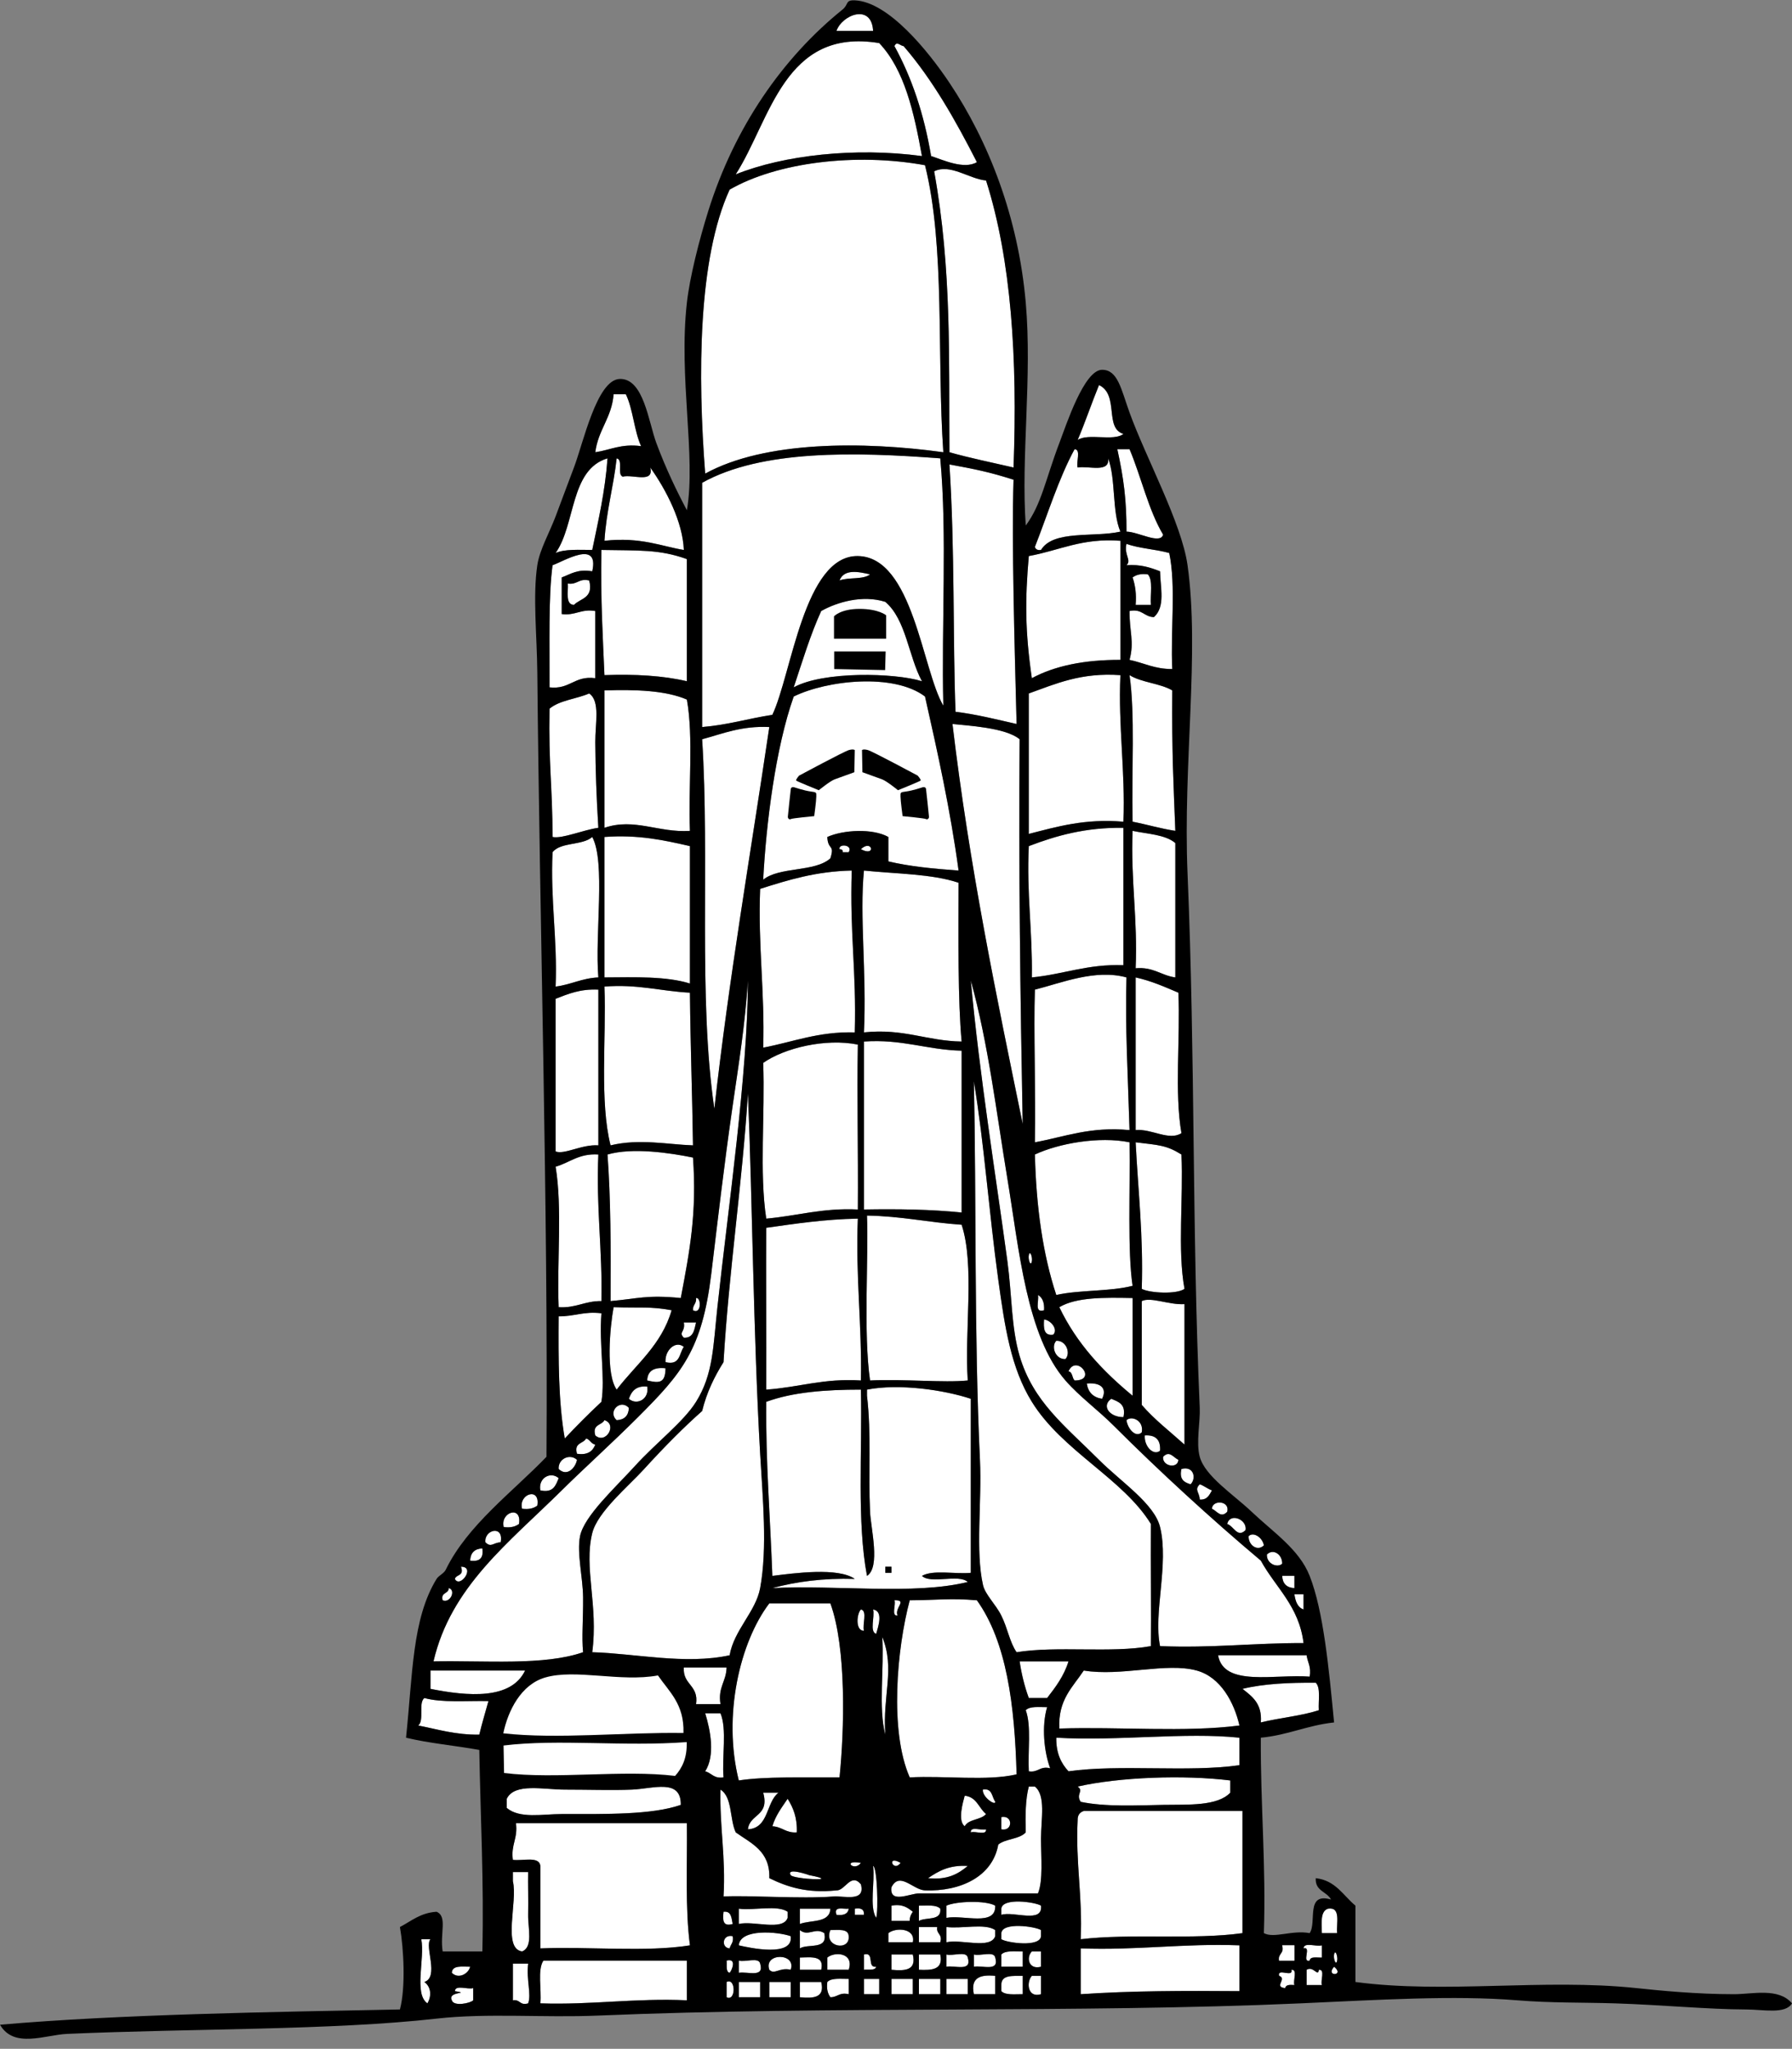 <?xml version="1.0" encoding="UTF-8"?><svg xmlns="http://www.w3.org/2000/svg" xmlns:xlink="http://www.w3.org/1999/xlink" height="671.0" preserveAspectRatio="xMidYMid meet" version="1.0" viewBox="0.0 -0.1 587.0 671.0" width="587.0" zoomAndPan="magnify"><rect x="0.0" y="-0.1" width="587.0" height="671.0" fill="#808080" stroke="none"/><g id="change1_1"><path d="m286 10.009h-12c1.9-5.362 11.53-9.014 12 0z" fill="#fff"/></g><g id="change1_2"><path d="m302,51.009c-21.846-2.921-45.235-.328-61,6 11.438-17.896 15.842-48.157 47-43 8.28,8.724 11.39,22.611 14,37z" fill="#fff"/></g><g id="change1_3"><path d="m293,15.009c.732-1.781 1.818-.144 3,0 9.568,11.099 17.011,24.322 24,38-4.224,2.521-11.196-.776-15-2-2.3-13.698-6.32-25.682-12-36z" fill="#fff"/></g><g id="change1_4"><path d="m303 54.009c6.682 26.652 3.842 62.825 6 94-26.396-3.646-58.532-3.713-78 7-2.485-32.153-2.377-70.376 8-93 15.47-8.928 41.27-12.147 64-8.001z" fill="#fff"/></g><g id="change1_5"><path d="m306,56.009c5.302-2.607 11.471,2.509 17,3 8.278,26.055 10.334,58.333 9,94-7.035-1.631-14.252-3.081-21-5-.23-29.87.84-59.812-5-92.001z" fill="#fff"/></g><g id="change1_6"><path d="m360,126.01c6.693,3.197 1.661,14.111 8,16-3.141,2.526-11.672-.338-15,2 2.49-5.84 4.58-12.09 7-18z" fill="#fff"/></g><g id="change1_7"><path d="m201,129.01h4c2.393,4.94 2.704,11.963 5,17-6.532-.866-10.063,1.27-15,2 .94-7.4 5.4-11.27 6-19z" fill="#fff"/></g><g id="change1_8"><path d="m341,180.01c-1.162.163-1.779-.221-2-1 4.233-10.767 7.729-22.271 13-32 2.209.125.425,4.242 1,6 3.722-.612 10.558,1.891 10-3 2.541,6.792 1.229,17.438 4,24-8.7,1.97-21.96-.63-26,6z" fill="#fff"/></g><g id="change1_9"><path d="m366,147.01h4c3.854,9.146 6.154,19.846 11,28-.954,3.286-8.123-.94-12-1 .02-10.26-.87-17.23-3-27z" fill="#fff"/></g><g id="change1_10"><path d="m308,150.01c2.299,25.035.359,54.308 1,81-6.907-11.664-9.932-48.744-28-49-17.588-.25-21.693,38.684-28,52-7.815,1.185-14.669,3.331-23,4v-80c19.6-10.91 50.13-10.1 78-8z" fill="#fff"/></g><g id="change1_11"><path d="m199,150.01c-.781,10.885-3.011,20.323-5,30-4.35-.017-8.998-.331-12,1 6.61-9.39 4.67-27.33 17-31z" fill="#fff"/></g><g id="change1_12"><path d="m202,150.01c2.246.42.027,5.306 2,6 3.141-.859 10.338,2.338 9-3 5.246,7.334 10.653,17.867 11,27-6.909-1.057-14.1-4.355-26-3 .6-9.73 2.97-17.7 4-27z" fill="#fff"/></g><g id="change1_13"><path d="m311,152.01c8.081,1.488 12.818,2.388 21,5-.634,20.418.343,54.425 1,80-6.531-1.469-12.886-3.114-20-4-.9-23.12-.2-53.57-2-81z" fill="#fff"/></g><g id="change1_14"><path d="m367,177.01v39c-11.708-.042-21.419,1.915-29,6-2.236-15.45-2.239-25.704-1-40 9.9-1.77 17.36-5.97 30-5z" fill="#fff"/></g><g id="change1_15"><path d="m369,178.01c4.137,1.53 9.578,1.755 14,3 2.28,10.72.373,25.627 1,38-5.721.054-9.321-2.012-14-3 1.62-5.937-.061-9.33 0-16 4.178-.844 4.723,1.944 8,2 3.819-3.47 2.082-9.611 2-15-3.113-1.22-6.339-2.328-11-2 1.77-1.67-.89-3.35 0-7z" fill="#fff"/></g><g id="change1_16"><path d="m197,180.01c12.14.238 18.9-.277 28,3v40c-7.825-1.841-16.969-2.364-27-2-.48-11.59-1.32-24.85-1-41z" fill="#fff"/></g><g id="change1_17"><path d="m194,187.01c-4.838-.838-7.072.928-10,2v12c4.564.564 6.228-1.772 11-1v22c-6.905-.905-8.234,3.766-15,3 .072-14.35-.388-29.622 1-40 3.47-1.17 15.4-8.62 13,2z" fill="#fff"/></g><g id="change1_18"><path d="m285,188.01c-2.203,1.797-7.126.874-10,2 1.46-3.82 6.11-2.91 10-2z" fill="#fff"/></g><g id="change1_19"><path d="m376,188.01c1.774,1.893.729,6.604 1,10h-5c.309-3.643-.159-6.508-1-9 1.16-.84 2.68-1.32 5-1z" fill="#fff"/></g><g id="change1_20"><path d="m193,190.01c1.508,5.841-2.867,5.8-5,8-2.86-.14-1.829-4.171-2-7 3.16.49 3.53-1.8 7-1z" fill="#fff"/></g><g id="change1_21"><path d="m302 223.01c-8.804-2.774-32.348-3.346-42 2 2.825-8.508 5.445-17.222 9-25 5.201-2.916 13.528-5.36 21-3 6.83 5.83 7.56 17.77 12 26z" fill="#fff"/></g><g id="change1_22"><path d="m367,221.01c-.731,17.065 1.63,31.037 1,48-12.726-1.059-21.702,1.631-31,4v-46c8.84-3.16 17.09-6.91 30-6z" fill="#fff"/></g><g id="change1_23"><path d="m370,221.01c3.898,2.435 10.003,2.664 14,5-.158,20.808.389,30.094 1,46-4.928-.738-9.243-2.09-14-3-.35-16.82.84-35.27-1-48z" fill="#fff"/></g><g id="change1_24"><path d="m303,228.01c4.173,18.494 8.296,37.037 11,57-8.09-.577-16.002-1.331-23-3v-8c-5.13-2.862-14.697-2.359-20,0 .195,4.515 2.515,2.235 1,7-5.081,4.586-16.67,2.663-22,7 .953-18.383 4.059-43.273 10-60 10.9-5.35 32.78-7.74 43,0z" fill="#fff"/></g><g id="change1_25"><path d="m198,226.01c10.315-.315 20.007-.007 27,3 2.219,12.448.417,28.916 1,43-10.282.699-18.168-4.349-28-1v-45z" fill="#fff"/></g><g id="change1_26"><path d="m193,227.01c3.696,2.532 1.951,9.949 2,16 .073,9.048.364,17.906 1,28-4.936.674-11.929,3.691-15,3-.039-16.916-1.323-23.277-1-42 3.24-2.77 8.83-3.18 13-5z" fill="#fff"/></g><g id="change1_27"><path d="m334,242.01c-.331,42.664.207,84.459 1,126-8.569-41.692-17.414-84.009-23-131 4.65.53 17.39,1.13 22,5z" fill="#fff"/></g><g id="change1_28"><path d="m252 238.01c-6.137 41.53-13.21 82.124-18 125-5.363-36.304-1.495-81.838-4-121 6.83-1.84 12.89-4.44 22-4z" fill="#fff"/></g><g id="change1_29"><path d="m368,271.01v45c-11.773-.44-19.66,3.007-30,4 .257-14.923-1.761-27.572-1-43 8.93-3.41 18.5-6.16 31-6z" fill="#fff"/></g><g id="change1_30"><path d="m371,272.01c4.965,1.035 10.777,1.223 14,4v44c-4.688-.646-7.155-3.511-13-3 .71-16.05-1.66-29.01-1-45z" fill="#fff"/></g><g id="change1_31"><path d="m196,320.01c-5.426.24-8.956,2.377-14,3 .624-15.624-1.735-28.265-1-44 2.605-3.395 9.848-2.152 13-5 4.44,8.22.82,31.89 2,46z" fill="#fff"/></g><g id="change1_32"><path d="m198,274.01c11.151-.818 19.593,1.073 28,3v45c-7.604-2.396-17.919-2.081-28-2v-46z" fill="#fff"/></g><g id="change1_33"><path d="m275,278.01c-.396-1.94 4.555-1.461 3,1h-2c.18-.85-.39-.95-1-1z" fill="#fff"/></g><g id="change1_34"><path d="m282 278.01c3.72-3.49 5.07 2.73 0 0z" fill="#fff"/></g><g id="change1_35"><path d="m279,285.01c-.675,20.76 1.543,32.462 1,53-11.979-.312-20.192,3.141-30,5 .569-18.236-1.757-33.576-1-52 9.11-2.89 18.25-5.75 30-6z" fill="#fff"/></g><g id="change1_36"><path d="m314,289.01c-.044,17.675-.25,38.695 1,52-11.48-.186-18.968-4.365-32-3 .914-19.704-1.471-37.893 0-53 10.57,1.1 22.27,1.06 31,4z" fill="#fff"/></g><g id="change1_37"><path d="m369,320.01c-.469,16.171.457,31.694 1,50-12.883-1.217-21.146,2.188-31,4 .323-16.555-.468-36.549 0-50 8.61-2.15 19.73-6.82 30-4z" fill="#fff"/></g><g id="change1_38"><path d="m372,320.01c5.188,1.145 9.546,3.121 14,5 .664,15.002-1.33,32.665 1,46-4.02,2.646-9.788-1.516-15-1v-50z" fill="#fff"/></g><g id="change1_39"><path d="m245,321.01c-.146,31.422-6.34,73.284-10,107-1.408,12.967-1.352,21.951-7,31-4.096,6.561-13.146,13.443-20,21-6.39,7.045-16.655,16.354-18,23-1.099,5.43.94,13.576 1,20 .067,7.219-.499,13.062 0,18-12.862,4.471-31.996,2.67-49,3 5.685-24.484 24.591-38.775 42-56 7.462-7.383 16.531-15.529 25-24 14.391-14.391 20.99-22.045 24-47 2.09-17.328 4.172-35.446 7-55 2.06-14.26 4.01-26.08 5-41z" fill="#fff"/></g><g id="change1_40"><path d="m318,321.01c5.725,20.651 8.324,42.801 12,65 3.828,23.119 6.265,51.402 19,66 4.646,5.324 10.517,9.518 16,15 14.572,14.572 31.774,30.367 48,44 4.833,8.832 12.497,14.836 14,27-16.049-.049-30.291,1.709-47,1-2.26-10.818 2.972-26.799 0-39-1.856-7.621-12.8-14.801-20-22-11.265-11.266-21.521-18.973-26-34-2.756-9.248-2.529-20.145-4-31-3.84-28.33-9.07-60.38-12-92z" fill="#fff"/></g><g id="change1_41"><path d="m198,323.01c10.867-.867 18.482,1.518 28,2 .167,17.758.741,32.225 1,50-8.288-.276-17.53-2.277-27,0-3.62-14.39-1.38-34.62-2-52z" fill="#fff"/></g><g id="change1_42"><path d="m196,324.01v51c-5.392-.391-11.081,3.123-14,2v-50c4.09-1.58 8.04-3.29 14-3z" fill="#fff"/></g><g id="change1_43"><path d="m281,342.01c-.287,17.717.139,34.347 0,54-11.561-.562-19.904,2.098-30,3-2.303-15.03-.356-34.311-1-51 6.88-4.87 20.41-8.15 31-6z" fill="#fff"/></g><g id="change1_44"><path d="m315,344.01v53c-9.965-1.035-20.807-1.194-32-1v-55c12.54-.88 20.6,2.73 32,3z" fill="#fff"/></g><g id="change1_45"><path d="m319,354.01c3.421,20.595 4.911,42.562 8,65 2.138,15.533 4.15,28.936 11,40 9.975,16.113 29.858,25.139 39,40-.089,12.762.122,30.537 0,40-12.972,2.361-30.819-.152-44,2-2.331-3.426-2.849-7.662-5-12-1.833-3.695-5.28-6.846-6-10-2.527-11.072-.343-27.189-1-41-1.94-40.86-1.14-85.15-2-124z" fill="#fff"/></g><g id="change1_46"><path d="m245,358.01c1.462,35.232 1.759,78.525 4,118 .821,14.465 2.439,30.777 0,44-1.427,7.734-8.571,13.729-10,22-14.563,3.158-30.699-.582-45-1 2.033-15.381-2.816-27.682 0-39 1.738-6.986 11.915-15.408 17-21 6.705-7.373 13.175-13.852 19-19 1.505-6.162 4.045-11.289 7-16 1.8-30.2 6.09-57.91 8-88z" fill="#fff"/></g><g id="change1_47"><path d="m370,374.01c.241,15.832-.7,35.65 1,47-7.419,1.914-17.376,1.291-25,3-4.385-13.281-6.576-28.758-7-46 7.64-3.59 20.96-6.05 31-4z" fill="#fff"/></g><g id="change1_48"><path d="m372,374.01c7.601.939 10.034.9 15,4 .664,14.336-1.33,31.33 1,44-2.565,1.848-11.361,1.398-14,0 .56-17.23-1.2-32.13-2-48z" fill="#fff"/></g><g id="change1_49"><path d="m227,379.01c1.298,18.043-1.042,30.467-4,46-11.233-1.094-13.956.215-23,1 .105-17.666.048-33.815-1-48 8.2-2.37 20.43-.55 28,1z" fill="#fff"/></g><g id="change1_50"><path d="m196,378.01c-.775,17.107 1.371,31.295 1,48-5.417-.084-8.314,2.354-14,2-.592-15.074 1.232-32.565-1-46 4.66-1.34 7.59-4.41 14-4z" fill="#fff"/></g><g id="change1_51"><path d="m284,398.01c11.173.16 20.376,2.289 31,3 4.342,13.324.902,34.432 2,51-7.849.811-21.188-.543-32,0-2.23-15.48-.46-40.16-1-54z" fill="#fff"/></g><g id="change1_52"><path d="m281,399.01c-.774,18.773 1.362,34.639 1,53-12.114-.781-20.401,2.266-31,3 .084-17.125-.116-39.164 0-53 9.64-1.36 19.2-2.81 30-3z" fill="#fff"/></g><g id="change1_53"><path d="m337,411.01c.381-1.902 1.272.639 1,2-.38,1.9-1.27-.64-1-2z" fill="#fff"/></g><g id="change1_54"><path d="m340,424.01c1.483.85 2.15,2.518 2,5-3.36,1.03-1.56-3.11-2-5z" fill="#fff"/></g><g id="change1_55"><path d="m228,425.01c1.765-.318 1.785,5.602-1,4-.13-1.8 1.22-2.11 1-4z" fill="#fff"/></g><g id="change1_56"><path d="m371 425.01v32c-9.685-7.982-18.29-17.045-24-29 5.65-3.35 14.83-3.17 24-3z" fill="#fff"/></g><g id="change1_57"><path d="m388 427.01v46c-4.731-4.27-9.838-8.162-14-13v-34c2.98-1.47 8.97 1.32 14 1z" fill="#fff"/></g><g id="change1_58"><path d="m201,428.01c8.583.309 12.083-.299 19,1-3.284,11.383-11.646,17.688-18,26-3.62-5.17-2.22-20.27-1-27z" fill="#fff"/></g><g id="change1_59"><path d="m197,430.01c-.789,10.371 1.285,21.23 0,29-4.132,3.867-8.132,7.867-12,12-2.102-11.898-2.092-25.908-2-40 5.07.07 8.28-1.72 14-1z" fill="#fff"/></g><g id="change1_60"><path d="m342,432.01c2.517.408 4.594,3.422 3,5-3.12.46-3.2-2.14-3-5z" fill="#fff"/></g><g id="change1_61"><path d="m224,433.01h4c-.564,2.436-.856,5.145-4,5-1.88-1.91.59-1.81 0-5z" fill="#fff"/></g><g id="change1_62"><path d="m346,439.01c3.281-.158 4.798,4.084 3,6-3.28.16-4.8-4.09-3-6z" fill="#fff"/></g><g id="change1_63"><path d="m224,441.01c-1.554,2.113-1.141,6.193-6,5-.28-3.88 3.28-7.22 6-5z" fill="#fff"/></g><g id="change1_64"><path d="m352,452.01c-.86-.807-.594-2.74-2-3 2.55-5.76 9.69,3.06 2,3z" fill="#fff"/></g><g id="change1_65"><path d="m218,448.01c-.05,4.932-2.05,4.938-6,4 .13-3.2 2.27-4.4 6-4z" fill="#fff"/></g><g id="change1_66"><path d="m356,453.01c4.629-.43 6.726,1.668 5,5-2.89-.44-4.56-2.11-5-5z" fill="#fff"/></g><g id="change1_67"><path d="m212,454.01c.767,4.115-3.41,6.297-6,4 .87-2.47 2.33-4.34 6-4z" fill="#fff"/></g><g id="change1_68"><path d="m318,458.01v57c-5.186.48-12.41-1.078-16,1 2.875,2.791 12.06-.727 15,2-17.654,4.344-43.102.898-64,2 7.88-2.121 16.688-3.312 27-3-5.415-3.869-19.92-1.881-27-1-.684-18.982-2.203-37.131-2-57 8.511-3.154 19.323-4.01 31-4 .458,20.543-1.342,43.342 2,61 4.479-2.857 1.255-15.512 1-21-.602-12.932.486-25.227-1-38v-2c10.49-2.05 25.17.08 34,3zm-28,57h2v-2h-2v2z" fill="#fff"/></g><g id="change1_69"><path d="m364,458.01c2.367.965 4.913,1.754 4,6-4.52.05-7.3-3.65-4-6z" fill="#fff"/></g><g id="change1_70"><path d="m206,461.01c-.122,2.545-1.456,3.877-4,4-3.11-2.76 1.24-7.11 4-4z" fill="#fff"/></g><g id="change1_71"><path d="m374,469.01c-2.005,1.887-4.648-1.229-5-4 1.69-1.57 5.77.1 5,4z" fill="#fff"/></g><g id="change1_72"><path d="m198,465.01c4.349,1.418.417,8.029-3,5-1.06-3.73 2.1-3.23 3-5z" fill="#fff"/></g><g id="change1_73"><path d="m375,470.01c3.562-.229 5.229,1.438 5,5-2.1,1.8-5.28-1.38-5-5z" fill="#fff"/></g><g id="change1_74"><path d="m192,471.01c1.313.354 1.573,1.76 3,2-.848,2.152-2.463,3.537-6,3-1.06-3.73 2.1-3.23 3-5z" fill="#fff"/></g><g id="change1_75"><path d="m386,478.01c-.184,3.072-5.386,2.1-5-1 2.08-2.17 3.23.12 5,1z" fill="#fff"/></g><g id="change1_76"><path d="m189,478.01c-.5,2.623-3.247,5.635-6,3-.24-3.36 3.71-5.17 6-3z" fill="#fff"/></g><g id="change1_77"><path d="m387,481.01c4.046-1.121 4.944,3.07 3,5-2.06-.6-3.79-1.55-3-5z" fill="#fff"/></g><g id="change1_78"><path d="m183,484.01c-.966,2.367-1.754,4.912-6,4-.77-4.12 3.41-6.3 6-4z" fill="#fff"/></g><g id="change1_79"><path d="m393,486.01c1.479.521 2.521,1.479 4,2-.869,1.463-1.497,3.17-4,3-.11-2.49-1.87-3.1 0-5z" fill="#fff"/></g><g id="change1_80"><path d="m176,493.01c-1.161.838-2.681,1.318-5,1-1.22-4.88 6.04-7.23 5-1z" fill="#fff"/></g><g id="change1_81"><path d="m402,495.01c-2.081,2.17-3.232-.123-5-1 .09-2.98 5.96-2.68 5,1z" fill="#fff"/></g><g id="change1_82"><path d="m170,499.01c-1.161.838-2.681,1.318-5,1-1.22-4.88 6.04-7.23 5-1z" fill="#fff"/></g><g id="change1_83"><path d="m408,501.01c-2.678,2.693-3.803-1.273-6-2 .82-3.79 6.6-1.54 6,2z" fill="#fff"/></g><g id="change1_84"><path d="m164,505.01c-2.488.109-3.096,1.873-5,0-.47-4.17 6.11-5.79 5,0z" fill="#fff"/></g><g id="change1_85"><path d="m414,506.01c-2.059,2.074-5.072-.004-5-3 1.58-1.59 4.59.48 5,3z" fill="#fff"/></g><g id="change1_86"><path d="m158,507.01c.464,3.131-.869,4.463-4,4 .12-2.55 1.46-3.88 4-4z" fill="#fff"/></g><g id="change1_87"><path d="m420,512.01c-1.481,1.496-5.169.092-5-3 2.06-2.07 5.07,0 5,3z" fill="#fff"/></g><g id="change1_88"><path d="m151,513.01c4.91-.023-.37,7.252-2,4 .43-1.57 3.15-.86 2-4z" fill="#fff"/></g><g id="change2_1"><path d="m290 513.01h2v2h-2v-2z" fill="inherit"/></g><g id="change1_89"><path d="m420,516.01h4v4c-2.54-.12-3.88-1.46-4-4z" fill="#fff"/></g><g id="change1_90"><path d="m147,520.01c2.433.627.529,5.053-2,4-.73-2.73 1.99-2.01 2-4z" fill="#fff"/></g><g id="change1_91"><path d="m424,522.01h3v5c-1.98-.69-2.67-2.67-3-5z" fill="#fff"/></g><g id="change1_92"><path d="m320,524.01c9.734,13.6 12.386,34.279 13,57-9.729,2.271-23.621.379-35,1-6.688-15.15-4.221-42.227 0-58 9.32-.06 13.29-.76 22,0z" fill="#fff"/></g><g id="change1_93"><path d="m293,524.01c4.416-.146-.095,2.449 1,5-2.17.17-.45-3.55-1-5z" fill="#fff"/></g><g id="change1_94"><path d="m272,525.01c5.329,14.666 4.575,41.523 3,57-12.382.092-24.258-.338-33,1-5.324-21.301.391-45.357 10-58h20z" fill="#fff"/></g><g id="change1_95"><path d="m282,527.01c2.236.432.405,4.928 1,7-2.91-.02-2.36-5.65-1-7z" fill="#fff"/></g><g id="change1_96"><path d="m286,527.01c3.513.547 1.605,5.799 1,8-2.26-.75-.39-5.61-1-8z" fill="#fff"/></g><g id="change1_97"><path d="m289,536.01c4.262,10.498.053,18.967 1,32-2.33-8.67-.34-21.66-1-32z" fill="#fff"/></g><g id="change1_98"><path d="m399,542.01h29c.319,2.348 1.58,3.754 1,7-11.44-.9-28.15,3.48-30-7z" fill="#fff"/></g><g id="change1_99"><path d="m334 544.01h16c-1.497 4.836-4.237 8.43-7 12h-6c-1.34-3.67-2.36-7.64-3-12z" fill="#fff"/></g><g id="change1_100"><path d="m224,546.01h14c-.079,4.586-2.89,6.443-2,12h-8c.94-6.28-4.4-6.27-4-12z" fill="#fff"/></g><g id="change1_101"><path d="m141 547.01h31c-4.596 9.662-18.839 8.436-31 6v-6z" fill="#fff"/></g><g id="change1_102"><path d="m406,565.01c-17.689,2.311-39.649.352-59,1-.473-9.473 4.431-13.57 8-19 12.328,2.02 26.996-2.744 37,0 7.9,2.16 12.29,10.55 14,18z" fill="#fff"/></g><g id="change1_103"><path d="m431,551.01c1.675,1.658.796,5.871 1,9-5.786,1.881-12.849,2.484-19,4 .496-6.162-2.832-8.502-6-11 6.98-1.69 15.26-2.07 24-2z" fill="#fff"/></g><g id="change1_104"><path d="m139,556.01c5.738,1.596 13.821.846 21,1-1.013,3.654-2.1,7.232-3,11-7.768.102-13.594-1.74-20-3 2.04-1.62-.04-7.38 2-9z" fill="#fff"/></g><g id="change1_105"><path d="m343,559.01c-1.863,6.232-.989,14.701 1,20-3.469-.803-3.844,1.488-7,1-.349-6.65.887-14.887-1-20 1.29-1.38 4.34-.99 7-1z" fill="#fff"/></g><g id="change1_106"><path d="m231,561.01h5c2.174,5.158.449,14.217 1,21-3.146.479-3.909-1.424-6-2 3.31-5.2 1.73-13.35 0-19z" fill="#fff"/></g><g id="change1_107"><path d="m406,569.01v9c-16.921,2.412-39.047-.381-56,2-2.406-2.594-4.082-5.918-4-11 20.53,1.16 42.09-1.87 60,0z" fill="#fff"/></g><g id="change1_108"><path d="m403,583.01v4c-4.226,4.477-13.815,3.863-22,4-8.632.145-18.906.701-27-1-1.716-2.555 1.146-3.5-1-5 13.57-3.1 34.78-3.88 50-2z" fill="#fff"/></g><g id="change1_109"><path d="m223,591.01c-9.451,3.295-24.468,3-39,3-6.252,0-13.749,1.605-18-2v-3c2.541-5.273 12.034-3 19-3 7.46,0 15.644.262 22,0 6.98-.29 16.16-3.73 16,5z" fill="#fff"/></g><g id="change1_110"><path d="m337,585.01h2c3.644,2.979 2,10.57 2,17 0,6.314.724,13.781-1,18-12.614-.012-28.124.016-39,0-2.93-.004-9.689,3.502-9-2 2.689-5.361 7.066.857 11,1 11.465.414 22.116-4.41 24-15 2.369-1.965 6.959-1.709 9-4-.15-5.49-.11-10.78 1-15z" fill="#fff"/></g><g id="change1_111"><path d="m236,586.01c3.938,2.396 2.981,9.686 5,14 5.035,3.631 11.282,6.051 11,15 5.825,2.842 12.312,5.021 22,4 2.859.125 4.678-5.898 8-2 1.572,5.963-5.568,3.729-9,4-10.763.852-27.916-.467-36,0 .77-12.77-1.29-22.72-1-35z" fill="#fff"/></g><g id="change1_112"><path d="m250,587.01h5c-4.137,3.195-3.074,11.592-10,12 .54-5.13 7.15-4.18 5-12z" fill="#fff"/></g><g id="change1_113"><path d="m316,588.01c3.946.387 4.602,4.064 7,6-1.682,1.984-5.739,1.594-7,4-2.39-1.81-.56-7.83 0-10z" fill="#fff"/></g><g id="change1_114"><path d="m258,589.01c1.796,2.869 3.19,6.145 3,11-3.601.268-4.819-1.848-8-2 1.07-3.6 3.13-6.2 5-9z" fill="#fff"/></g><g id="change1_115"><path d="m407,593.01v40c-16.084,2.248-36.617.049-53,2 .654-13.988-1.717-24.951-1-39-.044-1.711.743-2.59 2-3h52z" fill="#fff"/></g><g id="change1_116"><path d="m328,595.01c3.851-.789 3.851,4.787 0,4v-4z" fill="#fff"/></g><g id="change1_117"><path d="m225,597.01c.156,13.51-.599,27.932 1,40-14.366,2.301-32.976.357-49,1v-27c-.351-3.314-5.764-1.568-9-2-.697-5.031 1.697-6.971 1-12h56z" fill="#fff"/></g><g id="change1_118"><path d="m318,600.01c-.169-2.168 3.547-.453 5-1 .17,2.17-3.55.45-5,1z" fill="#fff"/></g><g id="change1_119"><path d="m295 610.01c-2.42 3.28-4.78-2.78 0 0z" fill="#fff"/></g><g id="change1_120"><path d="m282 610.01c-2.2 3.05-6.4-1.16 0 0z" fill="#fff"/></g><g id="change1_121"><path d="m286,611.01c1.319.273 1.782,14.547 1,17-2.31-3.69-.35-11.65-1-17z" fill="#fff"/></g><g id="change1_122"><path d="m317 611.01c-3.086 2.58-6.665 4.668-13 4 3.37-2.3 6.95-4.38 13-4z" fill="#fff"/></g><g id="change1_123"><path d="m168,613.01h5c-.079,4.029.103,9.035 0,14-.088,4.293 1.72,10.572-2,12-6.502-.994-1.358-16.328-3-23v-3z" fill="#fff"/></g><g id="change1_124"><path d="m259,614.01c-1.596-2.697 6.331.062 6,0 11.55,2.2-5.2,1.35-6,0z" fill="#fff"/></g><g id="change1_125"><path d="m326,624.01c.272,6.939-10.42,2.912-16,4v-4c3.25-1.45 12.81-1.81 16,0z" fill="#fff"/></g><g id="change1_126"><path d="m341,624.01c.641,5.975-8.943,1.725-13,3v-2c.33-3.71 11.08-2.2 13-1z" fill="#fff"/></g><g id="change1_127"><path d="m292,624.01c3.648-.648 5.326.674 7,2-.529.805-1.043,1.623-1,3h-6v-5z" fill="#fff"/></g><g id="change1_128"><path d="m301,624.01c2.656.01 5.711-.379 7,1 .472,4.139-4.677,2.656-7,4v-5z" fill="#fff"/></g><g id="change1_129"><path d="m242,625.01c5.017.648 12.644-1.311 16,1v2c-1.584,4.414-11.151.85-16,2v-5z" fill="#fff"/></g><g id="change1_130"><path d="m262,625.01h10c-.208,4.791-6.378,3.621-10,5v-5z" fill="#fff"/></g><g id="change1_131"><path d="m278,625.01c-.241,1.758-1.721,2.279-4,2-1.01-3.01 2.23-1.77 4-2z" fill="#fff"/></g><g id="change1_132"><path d="m280,625.01c2.007-.34 3.129.205 3,2h-3v-2z" fill="#fff"/></g><g id="change1_133"><path d="m435,625.01c4.335-.668 2.692,4.641 3,8h-5c-.1-3.44-.52-7.18 2-8z" fill="#fff"/></g><g id="change1_134"><path d="m237,626.01c2.638-.305 2.579,2.088 3,4-3.34,1-3.28-1.39-3-4z" fill="#fff"/></g><g id="change1_135"><path d="m301,631.01h6c-.409,2.408 1.826,2.174 1,5h-7v-5z" fill="#fff"/></g><g id="change1_136"><path d="m310,631.01c5.017.648 12.644-1.311 16,1v2c-1.585,4.416-11.15.85-16,2v-5z" fill="#fff"/></g><g id="change1_137"><path d="m341,632.01v2c-.331,3.707-11.082,2.199-13,1v-2c.33-3.71 11.08-2.2 13-1z" fill="#fff"/></g><g id="change1_138"><path d="m262 632.01c2.79 2.277 4.939-1.008 8 1 1.266 5.6-5.315 3.352-8 5v-6z" fill="#fff"/></g><g id="change1_139"><path d="m272,632.01c2.651.016 5.888-.555 6,2 .48,5.07-8.39,3.58-6-2z" fill="#fff"/></g><g id="change1_140"><path d="m299 636.01h-8v-3c2.48-1.98 9-1.6 8 3z" fill="#fff"/></g><g id="change1_141"><path d="m259,634.01c.966,6.986-13.487,3.818-17,3 .45-5.57 12.82-4.49 17-3z" fill="#fff"/></g><g id="change1_142"><path d="m240,634.01c.423,2.09-.686,2.648-1,4-2.9-.18-2.41-4.75 1-4z" fill="#fff"/></g><g id="change1_143"><path d="m138,635.01h3c-2.058,2.258 2.976,12.365-2,14 2.242,1.619 2.416,4.617 1,7-4.51-3.16-.78-14.55-2-21z" fill="#fff"/></g><g id="change1_144"><path d="m406,637.01v15c-17.809-.143-35.455-.123-52,1v-15c18.35.69 33.65-1.69 52-1z" fill="#fff"/></g><g id="change1_145"><path d="m427,638.01c.125-2.209 4.242-.426 6-1v4c-1.584.082-3.814-.48-4,1-2.72.71.72-4.72-2-4z" fill="#fff"/></g><g id="change1_146"><path d="m335,639.01v5h-7v-4c1.29-1.38 4.34-.99 7-1z" fill="#fff"/></g><g id="change1_147"><path d="m338 639.01h3v5c-4.05 1.12-4.94-3.07-3-5z" fill="#fff"/></g><g id="change1_148"><path d="m437,640.01c.381-1.904 1.272.639 1,2-.38,1.9-1.27-.64-1-2z" fill="#fff"/></g><g id="change1_149"><path d="m278 645.01h-7v-4c2.61-2.11 8.85-1.45 7 4z" fill="#fff"/></g><g id="change1_150"><path d="m283,640.01c3.629-.963.84,4.492 4,4-.31,1.357-2.504.83-4,1v-5z" fill="#fff"/></g><g id="change1_151"><path d="m292 640.01h7c1.268 5.268-2.596 5.404-7 5v-5z" fill="#fff"/></g><g id="change1_152"><path d="m301 640.01h7c1.059 5.059-2.805 5.195-7 5v-5z" fill="#fff"/></g><g id="change1_153"><path d="m310,640.01c2.071.594 6.569-1.236 7,1 1.452,4.785-4.182,2.484-7,3v-4z" fill="#fff"/></g><g id="change1_154"><path d="m319,640.01c2.071.594 6.569-1.236 7,1 1.451,4.785-4.182,2.484-7,3v-4z" fill="#fff"/></g><g id="change1_155"><path d="m259,645.01c-3.649-.889-5.326,1.768-7,0-1.96-5.61 8.96-5.61 7,0z" fill="#fff"/></g><g id="change1_156"><path d="m262,641.01c3.747-.082 8.092-.758 7,4h-7v-4z" fill="#fff"/></g><g id="change1_157"><path d="m225,642.01v13c-17.094-.762-31.109,1.559-48,1 .435-4.564-1.011-11.012 1-14h47z" fill="#fff"/></g><g id="change1_158"><path d="m238,642.01c3.492-.895 1.708,3.262 1,4-1.36-.31-.83-2.51-1-4z" fill="#fff"/></g><g id="change1_159"><path d="m242,642.01c2.072.594 6.569-1.236 7,1 1.452,4.785-4.181,2.484-7,3v-4z" fill="#fff"/></g><g id="change1_160"><path d="m168,643.01h5c-.637,5.404 1.111,9.965 0,13-2.826.826-2.591-1.41-5-1v-12z" fill="#fff"/></g><g id="change1_161"><path d="m154,644.01c-.553,2.371-3.866,4.148-6,2 .11-2.55 3.35-1.99 6-2z" fill="#fff"/></g><g id="change1_162"><path d="m437 644.01c3.7 3.03-3.04 3.37 0 0z" fill="#fff"/></g><g id="change1_163"><path d="m423,645.01c2.169-.17.453,3.547 1,5-1.419-.086-2.832-.166-3,1-3.952-.318.74-3.096-2-4-.72-2.72 4.72.71 4-2z" fill="#fff"/></g><g id="change1_164"><path d="m428,645.01c2.279-1.373 3.759,2.578 4,0 2.168-.17.453,3.547 1,5h-5v-5z" fill="#fff"/></g><g id="change1_165"><path d="m326 647.01v6h-7c-1.18-5.51 2.19-6.48 7-6z" fill="#fff"/></g><g id="change1_166"><path d="m335,647.01v6c-2.656-.01-5.711.377-7-1v-2c-.08-3.41 3.7-2.96 7-3z" fill="#fff"/></g><g id="change1_167"><path d="m338 647.01h3v6c-4.49 1.36-4.85-4.03-3-6z" fill="#fff"/></g><g id="change1_168"><path d="m278,648.01v5c-3.056-.723-3.644,1.021-6,1-.839-1.162-1.319-2.682-1-5 1.29-1.38 4.34-.99 7-1z" fill="#fff"/></g><g id="change1_169"><path d="m283 648.01h5v5h-5v-5z" fill="#fff"/></g><g id="change1_170"><path d="m292 648.01h7v5h-7v-5z" fill="#fff"/></g><g id="change1_171"><path d="m301 648.01h7v5h-7v-5z" fill="#fff"/></g><g id="change1_172"><path d="m310 648.01h7v5h-7v-5z" fill="#fff"/></g><g id="change1_173"><path d="m238 649.01c3.073-1.531 3.073 6.529 0 5v-5z" fill="#fff"/></g><g id="change1_174"><path d="m242 649.01h7v5h-7v-5z" fill="#fff"/></g><g id="change1_175"><path d="m252 649.01h7v5h-7v-5z" fill="#fff"/></g><g id="change1_176"><path d="m262 649.01h7c1.267 5.268-2.596 5.404-7 5v-5z" fill="#fff"/></g><g id="change1_177"><path d="m149,652.01c.125-2.209 4.242-.426 6-1v4c-.845.938-6.375,2.135-7,0-1.58-3.04 6.48-2.08 1-3z" fill="#fff"/></g><g id="change2_2"><path d="m336,172.01c5.158-6.923 6.508-15.199 11-27 2.248-5.904 8.115-23.989 14-24 5.174-.01 6.218,6.298 9,14 5.336,14.771 17.062,36.183 19,50 4.014,28.62-1.518,64.987 0,101 2.559,60.7 1.417,116.24 4,175 .202,4.592-1.273,11.357 0,16 1.749,6.377 11.017,12.32 17,18 7.088,6.729 15.591,12.312 19,21 4.524,11.531 6.279,30.137 8,48-8.74.926-15.161,4.172-24,5-.129,21.795 1.732,41.602 1,64 3.346,1.832 9.211-1.084 15,0 2.445-3.555-1.483-13.482 7-11-1.35-2.65-5.271-2.729-5-7 6.571.764 8.975,5.691 13,9v25c29.275,3.928 61.724-1.201 92,2 7.928.838 19.751,2 32,2 6.083,0 14.576-2.227 19,3-2.164,3.641-9.391,2.014-15,2-12.528-.027-27.983-1.535-43-2-10.629-.33-20.843-.09-32-1-20.839-1.703-45.749-.127-71,1-72.517,3.234-154.34.812-230,4-17.98.758-36.287-.887-53,1-34.098,3.848-80.106,3.201-121,5-7.194.316-17.445,4.889-22-3 39.314-3.434 89.56-4.188 131-5 1.899-7.088 1.276-19.805 0-27 3.725-1.941 6.679-4.654 12-5 3.658,1.521 1.045,7.082 2,13h13c.539-22.873-.618-44.049-1-66-7.91-1.424-16.482-2.184-24-4 2.198-20.805 1.981-38.939 10-52 .684-1.115 2.401-1.77 3-3 7.127-14.656 21.987-25.533 33-37 .568-80.748-2.25-176.29-3-257-.11-11.851-1.515-24.895 0-35 .753-5.027 3.915-10.505 6-16 1.858-4.896 3.91-10.537 6-16 3.051-7.974 7.488-28.76 15-29 7.845-.25 9.419,14.07 12,21 3.155,8.47 6.72,15.817 10,22 3.044-17.673-2.774-43.377 0-68 .943-8.373 4.014-20.456 7-30 8.6-27.487 24.366-50.17 44-66 2.022-1.63.812-3.139 4-3 10.989.479 23.989,16.517 31,27 12.817,19.167 22.544,43.963 25,72 2.14,24.39-1.6,50.51 0,73zm-62-162h12c-.47-9.014-10.1-5.362-12,0zm14,4c-31.158-5.157-35.562,25.104-47,43 15.765-6.328 39.154-8.921 61-6-2.61-14.389-5.72-28.276-14-37zm17,37c3.804,1.224 10.776,4.521 15,2-6.989-13.678-14.432-26.901-24-38-1.182-.144-2.268-1.781-3,0 5.68,10.318 9.7,22.302 12,36zm-66,11c-10.377,22.624-10.485,60.847-8,93 19.468-10.713 51.604-10.646 78-7-2.158-31.175.682-67.348-6-94-22.73-4.147-48.53-.928-64,7.999zm72,86.001c6.748,1.919 13.965,3.369 21,5 1.334-35.667-.722-67.945-9-94-5.529-.491-11.698-5.607-17-3 5.84,32.188 4.77,62.13 5,92zm42-4c3.328-2.338 11.859.526 15-2-6.339-1.889-1.307-12.803-8-16-2.42,5.91-4.51,12.16-7,18zm-158,4c4.937-.73 8.468-2.866 15-2-2.296-5.037-2.607-12.06-5-17h-4c-.6,7.73-5.06,11.6-6,19zm142,34c-1.239,14.296-1.236,24.55 1,40 7.581-4.085 17.292-6.042 29-6v-39c-12.64-.97-20.1,3.23-30,5zm30-8c-2.771-6.562-1.459-17.208-4-24 .558,4.891-6.278,2.388-10,3-.575-1.758 1.209-5.875-1-6-5.271,9.729-8.767,21.233-13,32 .221.779.838,1.163 2,1 4.04-6.63 17.3-4.03 26-6zm2,0c3.877.06 11.046,4.286 12,1-4.846-8.154-7.146-18.854-11-28h-4c2.13,9.77 3.02,16.74 3,27zm-139-16v80c8.331-.669 15.185-2.815 23-4 6.307-13.316 10.412-52.25 28-52 18.068.256 21.093,37.336 28,49-.641-26.692 1.299-55.965-1-81-27.87-2.1-58.4-2.91-78,8zm-48,23c3.002-1.331 7.65-1.017 12-1 1.989-9.677 4.219-19.115 5-30-12.33,3.67-10.39,21.61-17,31zm16-4c11.9-1.355 19.091,1.943 26,3-.347-9.133-5.754-19.666-11-27 1.338,5.338-5.859,2.141-9,3-1.973-.694.246-5.58-2-6-1.03,9.3-3.4,17.27-4,27zm115,56c7.114.886 13.469,2.531 20,4-.657-25.575-1.634-59.582-1-80-8.182-2.612-12.919-3.512-21-5 1.8,27.43 1.1,57.88 2,81zm56-48c4.661-.328 7.887.78 11,2 .082,5.389 1.819,11.53-2,15-3.277-.056-3.822-2.844-8-2-.061,6.67 1.62,10.063 0,16 4.679.988 8.279,3.054 14,3-.627-12.373 1.28-27.28-1-38-4.422-1.245-9.863-1.47-14-3-.89,3.65 1.77,5.33 0,7zm-171,36c10.031-.364 19.175.159 27,2v-40c-9.1-3.277-15.86-2.762-28-3-.32,16.15.52,29.41 1,41zm-17-36c-1.388,10.378-.928,25.65-1,40 6.766.766 8.095-3.905 15-3v-22c-4.772-.772-6.436,1.564-11,1v-12c2.928-1.072 5.162-2.838 10-2 2.4-10.62-9.53-3.17-13-2zm94,5c2.874-1.126 7.797-.203 10-2-3.89-.91-8.54-1.82-10,2zm96-1c.841,2.492 1.309,5.357 1,9h5c-.271-3.396.774-8.107-1-10-2.32-.32-3.84.16-5,1zm-185,2c.171,2.829-.86,6.86 2,7 2.133-2.2 6.508-2.159 5-8-3.47-.8-3.84,1.49-7,1zm104,6c-7.472-2.36-15.799.084-21,3-3.555,7.778-6.175,16.492-9,25 9.652-5.346 33.196-4.774 42-2-4.44-8.23-5.17-20.17-12-26zm47,30v46c9.298-2.369 18.274-5.059 31-4 .63-16.963-1.731-30.935-1-48-12.91-.91-21.16,2.84-30,6zm34,42c4.757.91 9.072,2.262 14,3-.611-15.906-1.158-25.192-1-46-3.997-2.336-10.102-2.565-14-5 1.84,12.73.65,31.18 1,48zm-111-41c-5.941,16.727-9.047,41.617-10,60 5.33-4.337 16.919-2.414 22-7 1.515-4.765-.805-2.485-1-7 5.303-2.359 14.87-2.862 20,0v8c6.998,1.669 14.91,2.423 23,3-2.704-19.963-6.827-38.506-11-57-10.22-7.74-32.1-5.35-43,0zm-62,43c9.832-3.349 17.718,1.699 28,1-.583-14.084 1.219-30.552-1-43-6.993-3.007-16.685-3.315-27-3v45zm-18-39c-.323,18.723.961,25.084 1,42 3.071.691 10.064-2.326 15-3-.636-10.094-.927-18.952-1-28-.049-6.051 1.696-13.468-2-16-4.17,1.82-9.76,2.23-13,5zm132,5c5.586,46.991 14.431,89.308 23,131-.793-41.542-1.331-83.336-1-126-4.61-3.87-17.35-4.47-22-5zm-82,5c2.505,39.162-1.363,84.696 4,121 4.79-42.876 11.863-83.47 18-125-9.11-.44-15.17,2.16-22,4zm107,35c-.761,15.428 1.257,28.077 1,43 10.34-.993 18.227-4.44 30-4v-45c-12.5-.16-22.07,2.59-31,6zm35,40c5.845-.511 8.312,2.354 13,3v-44c-3.223-2.777-9.035-2.965-14-4-.66,15.99 1.71,28.95 1,45zm-178-43c-3.152,2.848-10.395,1.605-13,5-.735,15.735 1.624,28.376 1,44 5.044-.623 8.574-2.76 14-3-1.18-14.11 2.44-37.78-2-46zm4,46c10.081-.081 20.396-.396 28,2v-45c-8.407-1.927-16.849-3.818-28-3v46zm78-41h2c1.555-2.461-3.396-2.94-3-1 .61.05 1.18.15 1,1zm6-1c5.07,2.73 3.72-3.49 0,0zm-33,13c-.757,18.424 1.569,33.764 1,52 9.808-1.859 18.021-5.312 30-5 .543-20.538-1.675-32.24-1-53-11.75.25-20.89,3.11-30,6zm34-6c-1.471,15.107.914,33.296 0,53 13.032-1.365 20.52,2.814 32,3-1.25-13.305-1.044-34.325-1-52-8.73-2.94-20.43-2.9-31-4zm56,39c-.468,13.452.323,33.446 0,50 9.854-1.812 18.117-5.217 31-4-.543-18.307-1.469-33.829-1-50-10.27-2.82-21.39,1.85-30,4zm33,46c5.212-.516 10.98,3.646 15,1-2.33-13.336-.336-30.998-1-46-4.454-1.879-8.812-3.855-14-5v50zm-132-8c-2.828,19.554-4.91,37.672-7,55-3.01,24.955-9.609,32.609-24,47-8.469,8.469-17.538,16.617-25,24-17.409,17.225-36.315,31.516-42,56 17.004-.33 36.138,1.471 49-3-.499-4.938.067-10.781 0-18-.06-6.424-2.099-14.57-1-20 1.345-6.646 11.61-15.955 18-23 6.854-7.557 15.904-14.439 20-21 5.648-9.049 5.592-18.033 7-31 3.66-33.717 9.854-75.578 10-107-.99,14.92-2.94,26.74-5,41zm90,51c1.471,10.855 1.244,21.752 4,31 4.479,15.027 14.735,22.734 26,34 7.2,7.199 18.144,14.379 20,22 2.972,12.201-2.26,28.182 0,39 16.709.709 30.951-1.049 47-1-1.503-12.164-9.167-18.168-14-27-16.226-13.633-33.428-29.428-48-44-5.483-5.482-11.354-9.676-16-15-12.735-14.598-15.172-42.881-19-66-3.676-22.199-6.275-44.35-12-65 2.93,31.62 8.16,63.67 12,92zm-130-38c9.47-2.277 18.712-.276 27,0-.259-17.775-.833-32.242-1-50-9.518-.482-17.133-2.867-28-2 .62,17.38-1.62,37.61 2,52zm-18-48v50c2.919,1.123 8.608-2.391 14-2v-51c-5.96-.29-9.91,1.42-14,3zm68,21c.644,16.689-1.303,35.97 1,51 10.096-.902 18.439-3.562 30-3 .139-19.653-.287-36.283 0-54-10.59-2.15-24.12,1.13-31,6zm33-7v55c11.193-.194 22.035-.035 32,1v-53c-11.4-.27-19.46-3.88-32-3zm38,137c.657,13.811-1.527,29.928 1,41 .72,3.154 4.167,6.305 6,10 2.151,4.338 2.669,8.574 5,12 13.181-2.152 31.028.361 44-2 .122-9.463-.089-27.238 0-40-9.142-14.861-29.025-23.887-39-40-6.85-11.064-8.862-24.467-11-40-3.089-22.438-4.579-44.405-8-65 .86,38.85.06,83.14 2,124zm-84-32c-2.955,4.711-5.495,9.838-7,16-5.825,5.148-12.295,11.627-19,19-5.085,5.592-15.262,14.014-17,21-2.816,11.318 2.033,23.619 0,39 14.301.418 30.437,4.158 45,1 1.429-8.271 8.573-14.266 10-22 2.439-13.223.821-29.535 0-44-2.241-39.475-2.538-82.768-4-118-1.91,30.09-6.2,57.8-8,88zm102-68c.424,17.242 2.615,32.719 7,46 7.624-1.709 17.581-1.086 25-3-1.7-11.35-.759-31.168-1-47-10.04-2.05-23.36.41-31,4zm35,44c2.639,1.398 11.435,1.848 14,0-2.33-12.67-.336-29.664-1-44-4.966-3.1-7.399-3.061-15-4 .8,15.87 2.56,30.77 2,48zm-175-44c1.048,14.185 1.105,30.334 1,48 9.044-.785 11.767-2.094 23-1 2.958-15.533 5.298-27.957 4-46-7.57-1.55-19.8-3.37-28-1zm-17,4c2.232,13.435.408,30.926 1,46 5.686.354 8.583-2.084 14-2 .371-16.705-1.775-30.893-1-48-6.41-.41-9.34,2.66-14,4zm103,70c10.812-.543 24.151.811 32,0-1.098-16.568 2.342-37.676-2-51-10.624-.711-19.827-2.84-31-3 .54,13.84-1.23,38.52 1,54zm-34-50c-.116,13.836.084,35.875 0,53 10.599-.734 18.886-3.781 31-3 .362-18.361-1.774-34.227-1-53-10.8.19-20.36,1.64-30,3zm87,11c.272-1.361-.619-3.902-1-2-.27,1.36.62,3.9 1,2zm4,16c.15-2.482-.517-4.15-2-5 .44,1.89-1.36,6.03 2,5zm-115,0c2.785,1.602 2.765-4.318 1-4 .22,1.89-1.13,2.2-1,4zm120-1c5.71,11.955 14.315,21.018 24,29v-32c-9.17-.17-18.35-.35-24,3zm27-2v34c4.162,4.838 9.269,8.73 14,13v-46c-5.03.32-11.02-2.47-14-1zm-172,29c6.354-8.312 14.716-14.617 18-26-6.917-1.299-10.417-.691-19-1-1.22,6.73-2.62,21.83 1,27zm-19-24c-.092,14.092-.102,28.102 2,40 3.868-4.133 7.868-8.133 12-12 1.285-7.77-.789-18.629 0-29-5.72-.72-8.93,1.07-14,1zm162,6c1.594-1.578-.483-4.592-3-5-.2,2.86-.12,5.46 3,5zm-121,1c3.144.145 3.436-2.564 4-5h-4c.59,3.19-1.88,3.09 0,5zm125,7c1.798-1.916.281-6.158-3-6-1.8,1.91-.28,6.16 3,6zm-131,1c4.859,1.193 4.446-2.887 6-5-2.72-2.22-6.28,1.12-6,5zm132,3c1.406.26 1.14,2.193 2,3 7.69.06.55-8.76-2-3zm-138,3c3.95.938 5.95.932 6-4-3.73-.4-5.87.8-6,4zm149,6c1.726-3.332-.371-5.43-5-5 .44,2.89 2.11,4.56 5,5zm-155,0c2.59,2.297 6.767.115 6-4-3.67-.34-5.13,1.53-6,4zm78-3v2c1.486,12.773.398,25.068 1,38 .255,5.488 3.479,18.143-1,21-3.342-17.658-1.542-40.457-2-61-11.677-.01-22.489.846-31,4-.203,19.869 1.316,38.018 2,57 7.08-.881 21.585-2.869 27,1-10.312-.312-19.12.879-27,3 20.898-1.102 46.346,2.344 64-2-2.94-2.727-12.125.791-15-2 3.59-2.078 10.814-.52 16-1v-57c-8.83-2.92-23.51-5.05-34-3zm84,9c.913-4.246-1.633-5.035-4-6-3.3,2.35-.52,6.05 4,6zm-166,1c2.544-.123 3.878-1.455 4-4-2.76-3.11-7.11,1.24-4,4zm167,0c.352,2.771 2.995,5.887 5,4 .77-3.9-3.31-5.57-5-4zm-174,5c3.417,3.029 7.349-3.582 3-5-.9,1.77-4.06,1.27-3,5zm185,5c.229-3.562-1.438-5.229-5-5-.28,3.62 2.9,6.8 5,5zm-191,1c3.537.537 5.152-.848 6-3-1.427-.24-1.687-1.646-3-2-.9,1.77-4.06,1.27-3,5zm192,1c-.386,3.1 4.816,4.072 5,1-1.77-.88-2.92-3.17-5-1zm-198,4c2.753,2.635 5.5-.377 6-3-2.29-2.17-6.24-.36-6,3zm207,5c1.944-1.93 1.046-6.121-3-5-.79,3.45.94,4.4 3,5zm-213,2c4.246.912 5.034-1.633 6-4-2.59-2.3-6.77-.12-6,4zm216,3c2.503.17 3.131-1.537 4-3-1.479-.521-2.521-1.479-4-2-1.87,1.9-.11,2.51 0,5zm-222,3c2.319.318 3.839-.162 5-1 1.04-6.23-6.22-3.88-5,1zm226,0c1.768.877 2.919,3.17 5,1 .96-3.68-4.91-3.98-5-1zm-232,6c2.319.318 3.839-.162 5-1 1.04-6.23-6.22-3.88-5,1zm237-1c2.197.727 3.322,4.693 6,2 .6-3.54-5.18-5.79-6-2zm-243,6c1.904,1.873 2.512.109 5,0 1.11-5.79-5.47-4.17-5,0zm250-2c-.072,2.996 2.941,5.074 5,3-.41-2.52-3.42-4.59-5-3zm-255,8c3.131.463 4.464-.869 4-4-2.54.12-3.88,1.45-4,4zm261-2c-.169,3.092 3.519,4.496 5,3 .07-3-2.94-5.07-5-3zm-266,8c1.63,3.252 6.91-4.023 2-4 1.15,3.14-1.57,2.43-2,4zm275,3v-4h-4c.12,2.54 1.46,3.88 4,4zm-279,4c2.529,1.053 4.433-3.373 2-4-.01,1.99-2.73,1.27-2,4zm282,3v-5h-3c.33,2.33 1.02,4.31 3,5zm-129-3c-4.221,15.773-6.688,42.85 0,58 11.379-.621 25.271,1.271 35-1-.614-22.721-3.266-43.4-13-57-8.71-.76-12.68-.06-22,0zm-4,5c-1.095-2.551 3.416-5.146-1-5 .55,1.45-1.17,5.17 1,5zm-42-4c-9.609,12.643-15.324,36.699-10,58 8.742-1.338 20.618-.908 33-1 1.575-15.477 2.329-42.334-3-57h-20zm31,9c-.595-2.072 1.236-6.568-1-7-1.36,1.35-1.91,6.98 1,7zm4,1c.605-2.201 2.513-7.453-1-8 .61,2.39-1.26,7.25 1,8zm3,33c-.947-13.033 3.262-21.502-1-32 .66,10.34-1.33,23.33 1,32zm139-19c.58-3.246-.681-4.652-1-7h-29c1.85,10.48 18.56,6.1 30,7zm-92,7h6c2.763-3.57 5.503-7.164 7-12h-16c.64,4.36 1.66,8.33 3,12zm-109,2h8c-.89-5.557 1.921-7.414 2-12h-14c-.4,5.73 4.94,5.72 4,12zm-87-5c12.161,2.436 26.404,3.662 31-6h-31v6zm251-6c-10.004-2.744-24.672,2.02-37,0-3.569,5.432-8.473,9.527-8,19 19.351-.648 41.311,1.311 59-1-1.71-7.45-6.1-15.84-14-18zm15,6c3.168,2.498 6.496,4.838 6,11 6.151-1.516 13.214-2.119 19-4-.204-3.129.675-7.342-1-9-8.74-.07-17.02.31-24,2zm-270,12c6.406,1.26 12.232,3.102 20,3 .9-3.768 1.987-7.346 3-11-7.179-.154-15.262.596-21-1-2.04,1.62.04,7.38-2,9zm199-5c1.887,5.113.651,13.35 1,20 3.156.488 3.531-1.803 7-1-1.989-5.299-2.863-13.768-1-20-2.66.01-5.71-.38-7,1zm-105,20c2.091.576 2.854,2.479 6,2-.551-6.783 1.174-15.842-1-21h-5c1.73,5.65 3.31,13.8 0,19zm115-11c-.082,5.082 1.594,8.406 4,11 16.953-2.381 39.079.412 56-2v-9c-17.91-1.87-39.47,1.16-60,0zm7,16c2.146,1.5-.716,2.445 1,5 8.094,1.701 18.368,1.145 27,1 8.185-.137 17.774.477 22-4v-4c-15.22-1.88-36.43-1.1-50,2zm-146,1c-6.356.262-14.54,0-22,0-6.966,0-16.459-2.273-19,3v3c4.251,3.605 11.748,2 18,2 14.532,0 29.549.295 39-3 .16-8.73-9.02-5.29-16-5zm129,14c-2.041,2.291-6.631,2.035-9,4-1.884,10.59-12.535,15.414-24,15-3.934-.143-8.311-6.361-11-1-.689,5.502 6.07,1.996 9,2 10.876.016 26.386-.012 39,0 1.724-4.219 1-11.686 1-18 0-6.43 1.644-14.021-2-17h-2c-1.11,4.22-1.15,9.51-1,15zm-99,21c8.084-.467 25.237.852 36,0 3.432-.271 10.572,1.963 9-4-3.322-3.898-5.141,2.125-8,2-9.688,1.021-16.175-1.158-22-4 .282-8.949-5.965-11.369-11-15-2.019-4.314-1.062-11.604-5-14-.29,12.28 1.77,22.23 1,35zm89-31c-1.181-1.484-.865-4.469-4-4-.27,2.37 3.95,5.25 4,4zm-81,9c6.926-.408 5.863-8.805 10-12h-5c2.15,7.82-4.46,6.87-5,12zm71-1c1.261-2.406 5.318-2.016 7-4-2.398-1.936-3.054-5.613-7-6-.56,2.17-2.39,8.19 0,10zm-63,0c3.181.152 4.399,2.268 8,2 .19-4.855-1.204-8.131-3-11-1.87,2.8-3.93,5.4-5,9zm102-5c-1.257.41-2.044,1.289-2,3-.717,14.049 1.654,25.012 1,39 16.383-1.951 36.916.248 53-2v-40h-52zm-27,6c3.851.787 3.851-4.789 0-4v4zm-159-2c.697,5.029-1.697,6.969-1,12 3.236.432 8.649-1.314 9,2v27c16.024-.643 34.634,1.301 49-1-1.599-12.068-.844-26.49-1-40h-56zm154,2c-1.453.547-5.169-1.168-5,1 1.45-.55 5.17,1.17 5-1zm-28,11c-4.78-2.78-2.42,3.28 0,0zm-13,0c-6.4-1.16-2.2,3.05 0,0zm5,18c.782-2.453.319-16.727-1-17 .65,5.35-1.31,13.31 1,17zm17-13c6.335.668 9.914-1.42 13-4-6.05-.38-9.63,1.7-13,4zm-136,1c1.642,6.672-3.502,22.006 3,23 3.72-1.428 1.912-7.707 2-12 .103-4.965-.079-9.971 0-14h-5v3zm97-2c.331.062-7.596-2.697-6,0 .8,1.35 17.55,2.2 6,0zm45,10v4c5.58-1.088 16.272,2.939 16-4-3.19-1.81-12.75-1.45-16,0zm18,1v2c4.057-1.275 13.641,2.975 13-3-1.92-1.2-12.67-2.71-13,1zm-36,4h6c-.043-1.377.471-2.195 1-3-1.674-1.326-3.352-2.648-7-2v5zm9,0c2.323-1.344 7.472.139 7-4-1.289-1.379-4.344-.99-7-1v5zm-59,1c4.849-1.15 14.416,2.414 16-2v-2c-3.356-2.311-10.983-.352-16-1v5zm20,0c3.622-1.379 9.792-.209 10-5h-10v5zm12-3c2.279.279 3.759-.242 4-2-1.77.23-5.01-1.01-4,2zm6,0h3c.129-1.795-.993-2.34-3-2v2zm153,6h5c-.308-3.359 1.335-8.668-3-8-2.52.82-2.1,4.56-2,8zm-193-3c-.421-1.912-.362-4.305-3-4-.28,2.61-.34,5 3,4zm61,6h7c.826-2.826-1.409-2.592-1-5h-6v5zm9,0c4.85-1.15 14.415,2.416 16-2v-2c-3.356-2.311-10.983-.352-16-1v5zm18-3v2c1.918,1.199 12.669,2.707 13-1v-2c-1.92-1.2-12.67-2.71-13,1zm-66,5c2.685-1.648 9.266.6 8-5-3.061-2.008-5.21,1.277-8-1v6zm16-4c-.112-2.555-3.349-1.984-6-2-2.39,5.58 6.48,7.07 6,2zm13-1v3h8c1-4.6-5.52-4.98-8-3zm-49,4c3.513.818 17.966,3.986 17-3-4.18-1.49-16.55-2.57-17,3zm-3,1c.314-1.352 1.423-1.91 1-4-3.41-.75-3.9,3.82-1,4zm-99,18c1.416-2.383 1.242-5.381-1-7 4.976-1.635-.058-11.742 2-14h-3c1.22,6.45-2.51,17.84 2,21zm214-18v15c16.545-1.123 34.191-1.143 52-1v-15c-18.35-.69-33.65,1.69-52,1zm65,4h5v-5h-4c.83,2.83-1.41,2.59-1,5zm10,0c.186-1.48 2.416-.918 4-1v-4c-1.758.574-5.875-1.209-6,1 2.72-.72-.72,4.71 2,4zm-101-2v4h7v-5c-2.66.01-5.71-.38-7,1zm13,4v-5h-3c-1.94,1.93-1.05,6.12 3,5zm97-2c.272-1.361-.619-3.904-1-2-.27,1.36.62,3.9 1,2zm-167-1v4h7c1.85-5.45-4.39-6.11-7-4zm12,4c1.496-.17 3.69.357 4-1-3.16.492-.371-4.963-4-4v5zm9,0c4.404.404 8.268.268 7-5h-7v5zm9,0c4.195.195 8.059.059 7-5h-7v5zm9-1c2.818-.516 8.452,1.785 7-3-.431-2.236-4.929-.406-7-1v4zm9,0c2.818-.516 8.451,1.785 7-3-.431-2.236-4.929-.406-7-1v4zm-67,1c1.674,1.768 3.351-.889 7,0 1.96-5.61-8.96-5.61-7,0zm10,0h7c1.092-4.758-3.253-4.082-7-4v4zm-84-3c-2.011,2.988-.565,9.436-1,14 16.891.559 30.906-1.762 48-1v-13h-47zm61,4c.708-.738 2.492-4.895-1-4 .17,1.49-.36,3.69 1,4zm3,0c2.819-.516 8.452,1.785 7-3-.431-2.236-4.928-.406-7-1v4zm-74,9c2.409-.41 2.174,1.826 5,1 1.111-3.035-.637-7.596 0-13h-5v12zm-20-9c2.134,2.148 5.447.371 6-2-2.65.01-5.89-.55-6,2zm289-2c-3.04,3.37 3.7,3.03 0,0zm-18,3c2.74.904-1.952,3.682 2,4 .168-1.166 1.581-1.086 3-1-.547-1.453 1.169-5.17-1-5 .72,2.71-4.72-.72-4,2zm9,3h5c-.547-1.453 1.168-5.17-1-5-.241,2.578-1.721-1.373-4,0v5zm-109,3h7v-6c-4.81-.48-8.18.49-7,6zm9-3v2c1.289,1.377 4.344.99 7,1v-6c-3.3.04-7.08-.41-7,3zm13,3v-6h-3c-1.85,1.97-1.49,7.36 3,6zm-70-4c-.319,2.318.161,3.838 1,5 2.356.021 2.944-1.723 6-1v-5c-2.66.01-5.71-.38-7,1zm12,4h5v-5h-5v5zm9,0h7v-5h-7v5zm9,0h7v-5h-7v5zm9,0h7v-5h-7v5zm-72,1c3.073,1.529 3.073-6.531 0-5v5zm4,0h7v-5h-7v5zm10,0h7v-5h-7v5zm10,0c4.404.404 8.267.268 7-5h-7v5zm-114,1c.625,2.135 6.155.938 7,0v-4c-1.758.574-5.875-1.209-6,1 5.48.92-2.58-.04-1,3z" fill="inherit"/></g><g id="change1_178"><path d="m322,586.01c3.135-.469 2.819,2.516 4,4-.05,1.25-4.27-1.63-4-4z" fill="#fff"/></g><g id="change1_179"><path d="m420,637.01h4v5h-5c-.41-2.41 1.83-2.17 1-5z" fill="#fff"/></g><g id="change1_180"><path d="m164.87,567.57c17.729,1.979 39.649-.395 59.008-.105 .295-9.48-4.684-13.482-8.354-18.848-12.288,2.25-27.043-2.238-36.994.691-7.86,2.32-12.1,10.79-13.67,18.27z" fill="#fff"/></g><g id="change1_181"><path d="m164.95,571.57 .168,8.998c16.963,2.096 39.033-1.111 56.028.951 2.357-2.639 3.971-5.992 3.793-11.072-20.5,1.54-42.12-1.08-59.99,1.12z" fill="#fff"/></g><g id="change2_3"><path d="m266.71,267.19s.686-5.07.686-6.44 .137-1.37-1.918-1.644-5.344-1.371-5.344-1.371-.959-.274-1.096.548-.884,8.367-.959,9.044 .548,1.096.959.822 7.67-.96 7.67-.96z" fill="inherit"/></g><g id="change2_4"><path d="m279.86,252.81 .137-7.263s-.411-.411-1.918,0-16.307,8.359-16.307,8.359-1.233,1.37-.959,1.644 7.399,3.152 7.399,3.152 3.7-3.015 5.208-3.563 6.44-2.33 6.44-2.33z" fill="inherit"/></g><g id="change2_5"><path d="m295.66,267.19s-.686-5.07-.686-6.44-.137-1.37 1.919-1.644 5.345-1.371 5.345-1.371 .959-.274 1.096.548 .884,8.367.959,9.044c.076.677-.548,1.096-.959.822s-7.68-.96-7.68-.96z" fill="inherit"/></g><g id="change2_6"><path d="m282.5,252.81-.137-7.263s.411-.411 1.918,0 16.307,8.359 16.307,8.359 1.232,1.37.959,1.644-7.399,3.152-7.399,3.152-3.7-3.015-5.208-3.563-6.44-2.33-6.44-2.33z" fill="inherit"/></g><g id="change2_7"><path d="m289.94,219.36 .17-6.1h-16.86v5.76z" fill="inherit"/></g><g id="change2_8"><path d="m290.28 209.08v-7.671s-2.44-2.092-8.717-2.092-8.368 2.441-8.368 2.441v7.322h17.09z" fill="inherit"/></g></svg>